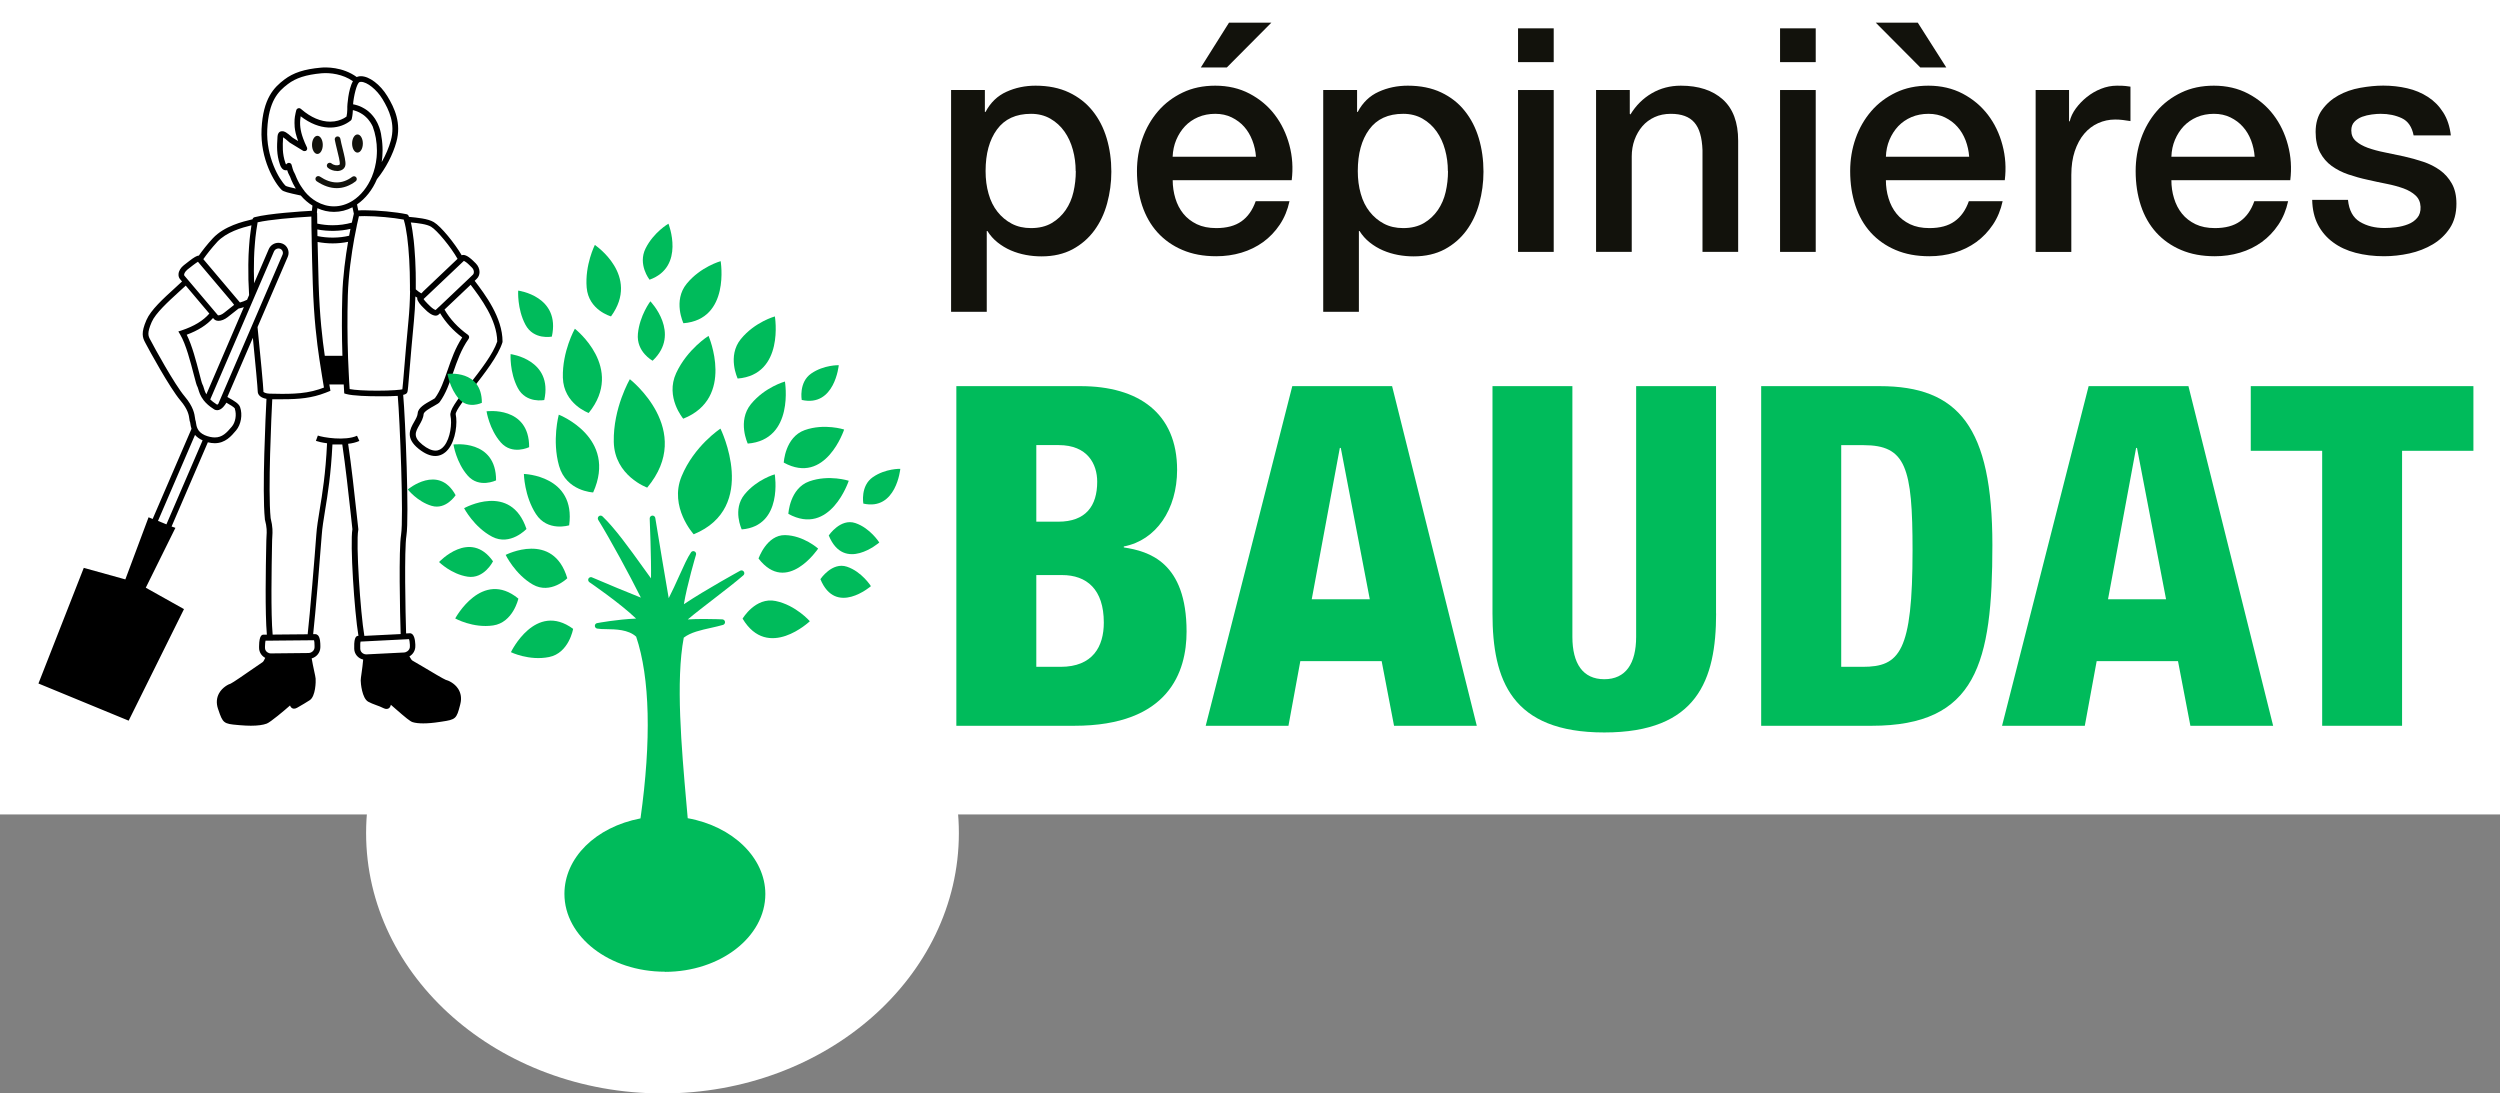 <?xml version="1.0" encoding="UTF-8"?>
<svg id="Calque_2" xmlns="http://www.w3.org/2000/svg" width="385.48" height="168.6" viewBox="0 0 385.48 168.6"><rect x="0" y="0" width="385.48" height="168.6" fill="#808080" stroke="none"/><defs><style>.cls-1{fill:#12120c;}.cls-2{fill:#fff;}.cls-3{fill:#00bb5b;}</style></defs><g id="Calque_1-2"><ellipse class="cls-2" cx="102.15" cy="128.45" rx="45.7" ry="40.15"/><rect class="cls-2" x="0" y="0" width="385.48" height="125.58"/><path class="cls-1" d="M146.65,13.88h5.21v3.38h.1c.77-1.45,1.85-2.49,3.23-3.11,1.38-.63,2.88-.94,4.49-.94,1.96,0,3.68.35,5.14,1.04,1.46.69,2.68,1.64,3.65,2.85.97,1.21,1.69,2.61,2.17,4.22.48,1.61.72,3.33.72,5.16,0,1.67-.22,3.3-.65,4.88-.43,1.58-1.09,2.97-1.98,4.18-.89,1.21-2,2.17-3.35,2.9-1.35.72-2.94,1.09-4.78,1.09-.8,0-1.61-.07-2.41-.22-.8-.15-1.58-.38-2.32-.7-.74-.32-1.42-.73-2.05-1.23-.63-.5-1.15-1.09-1.57-1.76h-.1v12.46h-5.5V13.88ZM165.86,26.38c0-1.13-.14-2.22-.43-3.28-.29-1.06-.72-2-1.3-2.82-.58-.82-1.3-1.48-2.17-1.98-.87-.5-1.87-.75-2.99-.75-2.32,0-4.06.8-5.24,2.41-1.18,1.61-1.76,3.75-1.76,6.42,0,1.26.15,2.42.46,3.5.3,1.08.76,2,1.38,2.78.61.77,1.34,1.38,2.19,1.83.85.45,1.84.68,2.97.68,1.25,0,2.32-.26,3.19-.77.87-.51,1.58-1.18,2.15-2,.56-.82.97-1.75,1.21-2.8.24-1.04.36-2.12.36-3.21Z"/><path class="cls-1" d="M180.82,27.78c0,.97.14,1.9.41,2.8.27.9.68,1.69,1.23,2.37.55.68,1.24,1.21,2.08,1.62.84.4,1.83.6,2.99.6,1.61,0,2.9-.34,3.89-1.04.98-.69,1.71-1.73,2.2-3.11h5.21c-.29,1.35-.79,2.56-1.5,3.62-.71,1.06-1.56,1.95-2.56,2.68-1,.72-2.12,1.27-3.35,1.64-1.24.37-2.53.55-3.89.55-1.96,0-3.7-.32-5.21-.97-1.51-.64-2.79-1.55-3.84-2.7-1.05-1.16-1.83-2.54-2.37-4.15-.53-1.61-.8-3.38-.8-5.31,0-1.77.28-3.45.85-5.04.56-1.59,1.37-2.99,2.41-4.2,1.04-1.21,2.31-2.16,3.79-2.87,1.48-.71,3.15-1.06,5.02-1.06,1.96,0,3.73.41,5.29,1.23,1.56.82,2.86,1.91,3.89,3.26,1.03,1.35,1.78,2.91,2.25,4.66.47,1.75.59,3.56.36,5.43h-18.34ZM193.66,24.16c-.06-.87-.25-1.71-.56-2.51-.31-.8-.72-1.5-1.25-2.1-.53-.6-1.18-1.08-1.93-1.45-.76-.37-1.6-.55-2.54-.55s-1.84.17-2.63.51c-.79.34-1.47.81-2.03,1.4-.56.6-1.01,1.3-1.35,2.1-.34.81-.52,1.67-.56,2.61h12.84ZM189.51,3.5h6.52l-6.86,6.9h-4.01l4.34-6.9Z"/><path class="cls-1" d="M204.04,13.88h5.21v3.38h.1c.77-1.45,1.85-2.49,3.23-3.11,1.38-.63,2.88-.94,4.49-.94,1.96,0,3.68.35,5.14,1.04,1.46.69,2.68,1.64,3.64,2.85.97,1.21,1.69,2.61,2.17,4.22.48,1.61.72,3.33.72,5.16,0,1.67-.22,3.3-.65,4.88-.43,1.58-1.09,2.97-1.98,4.18-.89,1.21-2,2.17-3.35,2.9-1.35.72-2.95,1.09-4.78,1.09-.8,0-1.61-.07-2.41-.22-.8-.15-1.58-.38-2.32-.7-.74-.32-1.42-.73-2.05-1.23-.63-.5-1.15-1.09-1.57-1.76h-.1v12.46h-5.5V13.88ZM223.25,26.38c0-1.13-.14-2.22-.43-3.28-.29-1.06-.72-2-1.3-2.82-.58-.82-1.3-1.48-2.17-1.98-.87-.5-1.87-.75-2.99-.75-2.32,0-4.06.8-5.24,2.41-1.18,1.61-1.76,3.75-1.76,6.42,0,1.26.15,2.42.46,3.5.3,1.08.76,2,1.38,2.78.61.77,1.34,1.38,2.19,1.83.85.45,1.84.68,2.97.68,1.25,0,2.32-.26,3.19-.77.87-.51,1.58-1.18,2.15-2,.56-.82.97-1.75,1.21-2.8.24-1.04.36-2.12.36-3.21Z"/><path class="cls-1" d="M234.07,4.37h5.5v5.21h-5.5v-5.21ZM234.07,13.88h5.5v24.96h-5.5V13.88Z"/><path class="cls-1" d="M246.09,13.88h5.21v3.67l.1.1c.84-1.38,1.93-2.47,3.28-3.26,1.35-.79,2.85-1.18,4.49-1.18,2.74,0,4.89.71,6.47,2.12,1.58,1.42,2.37,3.54,2.37,6.37v17.14h-5.5v-15.69c-.07-1.96-.48-3.39-1.26-4.27-.77-.89-1.98-1.33-3.62-1.33-.93,0-1.77.17-2.51.51-.74.34-1.37.81-1.88,1.4-.51.6-.92,1.3-1.21,2.1-.29.81-.43,1.66-.43,2.56v14.72h-5.5V13.88Z"/><path class="cls-1" d="M274.47,4.37h5.5v5.21h-5.5v-5.21ZM274.47,13.88h5.5v24.96h-5.5V13.88Z"/><path class="cls-1" d="M290.79,27.78c0,.97.13,1.9.41,2.8.27.9.68,1.69,1.23,2.37.55.68,1.24,1.21,2.08,1.62.84.4,1.83.6,2.99.6,1.61,0,2.9-.34,3.88-1.04.98-.69,1.72-1.73,2.2-3.11h5.21c-.29,1.35-.79,2.56-1.5,3.62-.71,1.06-1.56,1.95-2.56,2.68-1,.72-2.12,1.27-3.36,1.64-1.24.37-2.53.55-3.88.55-1.96,0-3.7-.32-5.21-.97-1.51-.64-2.79-1.55-3.84-2.7-1.04-1.16-1.83-2.54-2.36-4.15-.53-1.61-.8-3.38-.8-5.31,0-1.77.28-3.45.84-5.04.56-1.59,1.37-2.99,2.41-4.2,1.04-1.21,2.31-2.16,3.79-2.87,1.48-.71,3.15-1.06,5.02-1.06,1.96,0,3.72.41,5.29,1.23,1.56.82,2.85,1.91,3.89,3.26,1.03,1.35,1.78,2.91,2.24,4.66.47,1.75.59,3.56.36,5.43h-18.34ZM295.71,3.5l4.39,6.9h-4.01l-6.86-6.9h6.47ZM303.63,24.16c-.06-.87-.25-1.71-.55-2.51-.31-.8-.72-1.5-1.26-2.1-.53-.6-1.18-1.08-1.93-1.45-.76-.37-1.6-.55-2.54-.55s-1.84.17-2.63.51c-.79.34-1.46.81-2.03,1.4-.56.6-1.01,1.3-1.35,2.1-.34.81-.52,1.67-.55,2.61h12.84Z"/><path class="cls-1" d="M313.86,13.88h5.17v4.83h.1c.16-.68.47-1.33.94-1.98.47-.64,1.03-1.23,1.69-1.76.66-.53,1.39-.96,2.2-1.28.8-.32,1.62-.48,2.46-.48.64,0,1.09.02,1.33.05.24.03.49.06.75.1v5.31c-.39-.06-.78-.12-1.18-.17-.4-.05-.8-.07-1.18-.07-.93,0-1.81.19-2.63.56-.82.37-1.54.92-2.15,1.64-.61.72-1.09,1.62-1.45,2.68-.35,1.06-.53,2.28-.53,3.67v11.87h-5.5V13.88Z"/><path class="cls-1" d="M334.81,27.78c0,.97.13,1.9.41,2.8.27.9.68,1.69,1.23,2.37.55.68,1.24,1.21,2.08,1.62.84.4,1.83.6,2.99.6,1.61,0,2.9-.34,3.88-1.04.98-.69,1.72-1.73,2.2-3.11h5.21c-.29,1.35-.79,2.56-1.5,3.62-.71,1.06-1.56,1.95-2.56,2.68-1,.72-2.12,1.27-3.36,1.64-1.24.37-2.53.55-3.88.55-1.96,0-3.7-.32-5.21-.97-1.51-.64-2.79-1.55-3.84-2.7-1.04-1.16-1.83-2.54-2.36-4.15-.53-1.61-.8-3.38-.8-5.31,0-1.77.28-3.45.84-5.04.56-1.59,1.37-2.99,2.41-4.2,1.04-1.21,2.31-2.16,3.79-2.87,1.48-.71,3.15-1.06,5.02-1.06,1.96,0,3.73.41,5.29,1.23,1.56.82,2.86,1.91,3.89,3.26,1.03,1.35,1.78,2.91,2.24,4.66.47,1.75.59,3.56.36,5.43h-18.34ZM347.65,24.16c-.06-.87-.25-1.71-.55-2.51-.31-.8-.72-1.5-1.26-2.1-.53-.6-1.17-1.08-1.93-1.45-.76-.37-1.6-.55-2.54-.55s-1.84.17-2.63.51c-.79.34-1.46.81-2.03,1.4-.56.6-1.01,1.3-1.35,2.1-.34.81-.52,1.67-.55,2.61h12.84Z"/><path class="cls-1" d="M362.04,30.82c.16,1.61.77,2.74,1.83,3.38,1.06.64,2.33.96,3.81.96.51,0,1.1-.04,1.76-.12.66-.08,1.28-.23,1.86-.46.58-.22,1.05-.55,1.42-.99.37-.43.54-1,.51-1.71-.03-.71-.29-1.29-.77-1.74-.48-.45-1.1-.81-1.86-1.09-.76-.27-1.62-.51-2.58-.7-.97-.19-1.95-.4-2.95-.63-1.03-.22-2.02-.5-2.97-.82-.95-.32-1.8-.76-2.56-1.3-.76-.55-1.36-1.25-1.81-2.1-.45-.85-.68-1.91-.68-3.16,0-1.35.33-2.49.99-3.4.66-.92,1.5-1.66,2.51-2.22,1.01-.56,2.14-.96,3.38-1.18,1.24-.22,2.42-.34,3.55-.34,1.29,0,2.52.14,3.69.41,1.18.27,2.24.72,3.19,1.33.95.61,1.74,1.41,2.36,2.39.63.98,1.02,2.17,1.18,3.55h-5.74c-.26-1.32-.86-2.2-1.81-2.65-.95-.45-2.04-.68-3.26-.68-.39,0-.85.03-1.38.1-.53.07-1.03.19-1.5.36-.47.18-.86.44-1.18.77-.32.34-.48.78-.48,1.33,0,.68.23,1.22.7,1.64.47.42,1.08.76,1.84,1.04.76.27,1.62.51,2.59.7.97.19,1.97.4,3,.63,1,.22,1.98.5,2.95.82.97.32,1.83.76,2.59,1.3.76.55,1.37,1.24,1.84,2.08.47.84.7,1.87.7,3.09,0,1.48-.34,2.74-1.01,3.76-.68,1.03-1.56,1.87-2.64,2.51-1.08.64-2.28,1.11-3.6,1.4-1.32.29-2.63.43-3.92.43-1.58,0-3.04-.18-4.38-.53-1.34-.35-2.5-.89-3.48-1.62-.98-.72-1.76-1.63-2.32-2.7-.56-1.08-.86-2.36-.89-3.84h5.5Z"/><path class="cls-3" d="M147.47,59.54h19.14c8.95,0,14.89,4.18,14.89,12.91,0,6.09-3.23,10.86-8.22,11.81v.15c3.89.59,9.68,2.27,9.68,12.98,0,6.16-2.71,14.52-17.31,14.52h-18.19v-52.37ZM159.79,80.44h3.38c4.25,0,6.01-2.42,6.01-6.16,0-2.71-1.47-5.65-5.94-5.65h-3.45v11.81ZM159.79,102.82h3.74c4.99,0,6.67-3.15,6.67-6.82,0-5.14-2.64-7.33-6.45-7.33h-3.96v14.16Z"/><path class="cls-3" d="M199.25,59.54h15.4l13.06,52.37h-12.76l-1.91-9.97h-12.54l-1.83,9.97h-12.76l13.35-52.37ZM206.74,69.07h-.15l-4.33,23.33h8.95l-4.47-23.33Z"/><path class="cls-3" d="M264.61,94.6c0,10.27-2.94,18.34-17.24,18.34s-17.24-8.07-17.24-18.34v-35.06h12.32v38.66c0,4.11,1.61,6.53,4.92,6.53s4.91-2.42,4.91-6.53v-38.66h12.32v35.06Z"/><path class="cls-3" d="M271.57,59.54h18.26c12.18,0,17.38,6.31,17.38,24.5s-2.42,27.87-18.63,27.87h-17.02v-52.37ZM283.9,102.82h3.3c5.72,0,7.7-2.28,7.7-17.97,0-12.76-1.02-16.21-7.55-16.21h-3.45v34.18Z"/><path class="cls-3" d="M322.04,59.54h15.4l13.06,52.37h-12.76l-1.91-9.97h-12.54l-1.83,9.97h-12.76l13.35-52.37ZM329.52,69.07h-.15l-4.33,23.33h8.95l-4.48-23.33Z"/><path class="cls-3" d="M358.05,69.51h-11v-9.97h34.33v9.97h-11v42.4h-12.32v-42.4Z"/><path d="M73.23,43.31l-.02-.03.29-.28c.28-.27.44-.64.44-1.05,0-.48-.21-.97-.58-1.34l-.45-.44c-.21-.2-.92-.86-1.46-.86-.1,0-.19.02-.26.05-1.06-1.81-3.18-4.45-4.3-5.11-.9-.54-2.57-.69-3.83-.81-.02-.05-.03-.09-.05-.14-.05-.14-.17-.24-.32-.27-1.69-.35-4.46-.61-6.45-.61-.38,0-.71,0-1,.03-.07-.31-.13-.62-.19-.93,1.3-.89,2.38-2.25,3.07-3.89,1.35-1.66,2.47-3.81,3-5.75.79-2.89-.26-5.19-1.4-7.06-1.08-1.78-2.78-3.07-4.06-3.07-.16,0-.32.02-.47.06-.06.02-.12.04-.18.07-2.2-1.6-4.78-1.52-5.53-1.45-2.56.23-4.25.78-5.64,1.84-1.58,1.2-3.28,2.88-3.51,7.63-.23,4.61,2,8.31,3.11,9.39.26.25.97.44,2.81.83l.13.03c.54.63,1.14,1.15,1.8,1.55-.03.28-.06.55-.09.8-1.59.09-6.6.41-8.84.99-.16.04-.27.16-.31.32-1.52.36-4.35,1.04-6.12,2.93-.87.93-1.62,1.91-2.16,2.67,0,0-.02,0-.02,0-.26,0-.75.28-1.44.82l-.86.67c-.46.36-.77.86-.81,1.33-.03.31.05.6.24.82l.3.35c-.34.32-.69.64-1.06.98-1.85,1.68-3.76,3.42-4.43,4.97-.86,1.98-.61,2.69-.18,3.49.03.06.07.12.1.19.43.83,3.66,6.76,5.32,8.72,1.18,1.39,1.31,2.31,1.38,2.86.03.21.05.38.12.52.01.03.03.15.04.23.03.2.07.47.17.76l-5.99,13.9c-.08-.03-.15-.06-.22-.09l-.41-.17-3.58,9.58-6.41-1.78-6.99,17.83,13.91,5.73,8.53-17.2-5.89-3.3,4.57-9.23-.46-.16s-.08-.03-.13-.05l5.59-12.98c.37.09.73.14,1.06.14h0c1.63,0,2.56-1.1,3.3-1.98.76-.91,1.02-2.42.61-3.59-.19-.54-.88-.94-1.76-1.44l-.2-.12,3.93-9.12c.39,3.89.75,7.84.75,8.25,0,.59.52,1.02,1.35,1.16-.12,2.36-.69,14.19-.25,18.51v.06c.34,1.27.3,1.92.26,2.56-.01.21-.03.42-.03.65,0,.13,0,.48-.02,1-.06,2.86-.2,10.2.1,13.58-.18,0-.37,0-.49,0-.21,0-.69,0-.71,1.78v.23c-.01.67.38,1.27.95,1.57-.16.37-.32.61-.41.66-.17.1-.66.44-1.52,1.04-1.08.75-3.07,2.13-3.4,2.27-.33.09-1.28.57-1.79,1.49-.39.7-.45,1.52-.17,2.37l.06.17c.69,2.06.83,2.17,3,2.35l.34.03c.6.05,1.17.08,1.67.08,1.06,0,1.88-.11,2.46-.33.56-.21,2.74-2.04,3.58-2.79.09.23.26.49.63.49.15,0,.31-.05.48-.15.86-.49,1.31-.76,1.92-1.15.93-.59.96-2.93.92-3.34-.02-.24-.11-.64-.23-1.19-.12-.57-.27-1.26-.38-1.92.77-.22,1.33-.91,1.34-1.72v-.23c0-.37-.02-1.26-.37-1.61-.11-.11-.26-.18-.41-.18h-.33c.35-3.12,1.09-12.04,1.32-15.25.08-1.15.28-2.36.51-3.78.41-2.49.91-5.57,1.14-10.22h1.52c.5,3.38.95,7.52,1.29,10.58.1.95.2,1.79.27,2.49-.38,2.21.3,12.67.93,16.44h-.03c-.2.01-.67.04-.62,1.79v.23c.03.81.61,1.46,1.38,1.64-.05.69-.16,1.43-.24,2.03-.08.56-.14.96-.14,1.2,0,.41.2,2.74,1.16,3.27.36.2.76.35,1.19.51.39.14.79.29,1.19.49.16.08.3.11.43.11.46,0,.62-.36.68-.64.2.17.45.39.71.62,1.52,1.33,2.27,1.95,2.65,2.06.42.13.97.19,1.63.19h0c.7,0,1.55-.07,2.51-.22l.34-.05c2.16-.32,2.29-.44,2.83-2.55l.04-.17c.22-.86.1-1.67-.34-2.35-.58-.89-1.57-1.3-1.9-1.37-.33-.12-2.33-1.31-3.53-2.03-.91-.54-1.44-.85-1.61-.94-.1-.05-.28-.29-.47-.65.56-.32.93-.93.91-1.6v-.24c-.03-.65-.16-1.73-.84-1.73h0l-.58.03c-.1-3.21-.3-12.9.05-15.1.44-2.78-.17-18.08-.5-21.69.34-.07.57-.18.65-.43.07-.22.14-1.04.33-3.36.16-1.93.38-4.57.67-7.56.12-1.19.19-2.47.23-3.82.1.07.19.13.29.19,0,.04-.01.07-.01.11,0,.43.58,1.07.93,1.41l.45.44c.19.19.88.81,1.47.81h0c.23,0,.38-.1.47-.18l.21-.2c.84,1.4,1.98,2.66,3.41,3.74-1.07,1.63-1.67,3.36-2.25,5.04-.56,1.61-1.08,3.13-1.96,4.33-.07.06-.35.22-.59.35-.89.5-2,1.11-2.06,1.96-.03.43-.28.87-.55,1.34-.63,1.1-1.41,2.47.7,4.16.91.73,1.77,1.1,2.55,1.1h0c.77,0,1.46-.36,2.01-1.04,1.18-1.47,1.43-4.11,1.15-5.37-.11-.48,1.51-2.56,2.69-4.08,1.8-2.31,3.85-4.94,4.51-7.02.01-.04.02-.09.02-.13,0-3.71-2.7-7.27-4.31-9.39ZM55.43,12.65c.07-.02.15-.03.23-.03.94,0,2.43,1.19,3.31,2.65,1.04,1.71,2,3.81,1.3,6.38-.3,1.09-.79,2.25-1.41,3.34,0-.01,0-.02,0-.03.04-.26.07-.51.09-.77,0-.06,0-.12.01-.18.02-.27.03-.53.03-.81,0-.17,0-.35-.01-.52,0-.06,0-.11-.01-.17,0-.12-.01-.23-.02-.35,0-.07-.02-.14-.02-.21-.01-.1-.02-.21-.03-.31-.01-.09-.03-.18-.04-.26-.01-.08-.02-.16-.04-.25-.07-.67-.25-1.34-.53-1.95,0,0,0,0,0,0,0,0,0-.02-.01-.03-.05-.11-.1-.21-.15-.31-.02-.04-.04-.07-.06-.1-.04-.07-.07-.13-.11-.2-.02-.04-.05-.08-.07-.12-.04-.06-.07-.11-.11-.17-.03-.04-.06-.08-.09-.12-.04-.05-.07-.1-.11-.15-.03-.04-.06-.08-.09-.11-.04-.05-.08-.09-.12-.14-.03-.04-.07-.07-.1-.11-.04-.04-.08-.09-.12-.13-.04-.04-.07-.07-.11-.1-.04-.04-.09-.08-.13-.12-.04-.03-.07-.07-.11-.1-.05-.04-.09-.07-.14-.11-.04-.03-.08-.06-.12-.09-.05-.03-.1-.07-.15-.1-.04-.03-.08-.05-.12-.08-.05-.03-.1-.06-.16-.09-.04-.02-.08-.05-.12-.07-.05-.03-.11-.06-.17-.09-.04-.02-.08-.04-.12-.06-.06-.03-.12-.05-.18-.08-.04-.02-.08-.03-.12-.05-.07-.03-.15-.06-.23-.08-.03,0-.06-.02-.09-.03-.11-.03-.21-.07-.32-.09-.03,0-.06-.01-.09-.02-.08-.02-.15-.04-.23-.05.08-1.14.56-3.29,1-3.41ZM44.05,28.66c-.98-.94-3.05-4.45-2.84-8.72.22-4.37,1.68-5.84,3.17-6.97,1.25-.95,2.8-1.45,5.19-1.67,1.36-.12,3.31.14,4.85,1.22-.75,1.31-.87,3.88-.87,3.92h0c0,.14,0,.28,0,.41,0,.4-.05.78-.12,1.12,0,0-.02.01-.03.02-.06.05-.13.09-.19.13-.05.03-.1.06-.15.09-.02.01-.05.03-.07.04-.48.26-1.17.51-2.08.51-1.45,0-2.98-.65-4.42-1.89h0l-.1-.08c-.11-.1-.27-.14-.41-.09-.15.04-.26.16-.3.3-.04.14-.07.27-.1.41-.04.16-.06.31-.09.47,0,.03-.01.07-.02.1-.02.15-.04.3-.05.45,0,.03,0,.05,0,.08,0,.14-.01.28-.01.41,0,.03,0,.05,0,.08,0,.15.01.3.02.46,0,.03,0,.07,0,.1.02.15.04.31.06.47,0,0,0,0,0,.01.03.16.06.32.1.49,0,.04.02.07.03.11.04.16.09.33.14.5,0,.03.02.06.03.08.05.16.1.31.16.47,0,.02.01.04.02.06l-.82-.5c-.07-.06-.15-.12-.23-.19-.07-.06-.14-.12-.2-.17-.02-.02-.04-.03-.06-.05-.05-.04-.1-.08-.14-.12-.03-.02-.05-.04-.08-.06-.04-.03-.08-.06-.13-.09-.03-.02-.05-.04-.08-.06-.04-.03-.08-.05-.12-.08-.03-.02-.06-.03-.08-.05-.04-.02-.09-.04-.13-.06-.05-.02-.09-.04-.14-.05-.03,0-.07-.02-.1-.03-.03,0-.06,0-.1,0-.02,0-.04,0-.06,0-.02,0-.04,0-.06,0-.01,0-.02,0-.03,0-.05,0-.11.02-.17.04,0,0,0,0-.01,0,0,0,0,0,0,0-.06.02-.11.06-.17.11,0,0-.01.01-.02.02-.04.04-.09.09-.12.16,0,.01-.01.02-.02.04-.03.06-.06.13-.08.2,0,0,0,.02,0,.03-.02.08-.04.18-.04.29v.09c-.08,1.27-.16,2.58.39,4.17.04.1.11.32.26.51.01.01.02.03.03.04.02.02.04.05.06.07.02.03.05.05.08.07.01,0,.02.02.03.03.04.03.08.06.13.08,0,0,0,0,0,0,.1.04.2.07.31.07,0,0,0,0,.01,0,.07,0,.13,0,.2-.03v.02c.05.14.1.28.15.42.01.03.02.05.16.33.06.12.12.24.13.25.06.15.11.29.17.43l.02.06c.07.17.15.33.23.49,0,0,0,.01,0,.02.07.14.15.28.23.42l.07.12s.06.1.09.15c.01.02.02.04.03.06.02.03.03.05.05.08-.68-.15-1.41-.32-1.56-.42ZM46.96,29.47c-.09-.11-.18-.23-.27-.35l-.07-.11c-.06-.08-.12-.17-.18-.26l-.08-.12c-.06-.09-.11-.18-.17-.28l-.06-.11c-.07-.13-.14-.26-.21-.4,0,0,0,0,0,0-.07-.14-.14-.29-.2-.43,0,0-.02-.04-.02-.05-.06-.13-.11-.27-.16-.39,0,0,0-.02-.01-.03-.02-.03-.05-.1-.15-.31-.06-.11-.11-.22-.12-.23-.05-.13-.09-.26-.14-.4l-.02-.08c-.05-.15-.09-.3-.13-.46-.03-.15-.13-.27-.28-.32-.17-.06-.36-.01-.48.12-.04.05-.08.08-.1.1-.03-.04-.07-.12-.11-.25-.49-1.43-.42-2.65-.35-3.83v-.09s0-.02,0-.02c.21.12.54.4.73.57.09.08.18.15.26.22.02.01.03.02.05.04l2.03,1.24s0,0,0,0c.04.02.08.04.12.05.02,0,.03,0,.05,0,.02,0,.04,0,.06,0,0,0,.02,0,.03,0,.01,0,.02,0,.03,0,.03,0,.06-.01.1-.02,0,0,.02,0,.03,0,0,0,0,0,.01,0,.03-.02.07-.04.09-.06,0,0,0,0,0,0,0,0,0,0,0-.01.03-.03.06-.06.08-.1,0,0,0,0,0,0,.02-.03.03-.07.04-.11,0,0,0-.01,0-.02,0-.04,0-.08,0-.12,0,0,0-.02,0-.02,0-.04-.02-.08-.04-.12-.12-.24-.22-.48-.32-.7-.04-.1-.07-.18-.11-.28-.05-.13-.11-.26-.15-.38-.44-1.21-.56-2.22-.4-3.26,0-.05.01-.1.02-.16,3.01,2.32,5.76,2,7.39.9,0,0,0,0,0,0,.12-.08.23-.16.33-.24.07-.06.13-.14.15-.23.03-.13.06-.26.08-.39,0-.04.01-.08.02-.12.02-.1.03-.21.04-.32,0-.04,0-.08.01-.12.01-.14.02-.28.03-.43.05.01.11.03.16.04.04.01.09.02.13.04.07.02.15.05.22.07.04.01.07.02.11.04.09.04.18.08.27.12.01,0,.02,0,.03.01.1.05.19.1.28.15.03.02.05.03.08.05.06.04.12.08.18.11.03.02.06.04.09.06.05.04.1.07.15.11.03.02.06.05.09.07.04.04.09.07.13.11.03.03.06.05.08.08.04.04.08.07.12.11.03.03.05.05.08.08.04.04.07.08.1.11.02.03.05.05.07.08.03.04.06.08.09.12.02.03.04.05.06.08.03.04.06.08.09.12.02.02.04.05.05.07.03.04.05.08.08.12.01.02.03.04.04.07.03.05.05.09.08.13,0,.02.02.03.03.05.06.12.12.23.17.33.21.56.37,1.15.48,1.77.11.64.17,1.29.17,1.94,0,.35-.02.7-.05,1.05-.1,1.04-.35,2.06-.73,2.99-.66,1.59-1.71,2.9-2.96,3.69-.91.57-1.88.87-2.89.87-.92,0-1.82-.25-2.67-.73-.69-.39-1.32-.93-1.86-1.59ZM52.8,54.86h-2.72c-.37-2.52-.79-6.04-.95-11.12-.07-2.34-.13-4.71-.16-6.43.75.14,1.53.22,2.32.22s1.61-.08,2.38-.24c-.38,2.22-.81,5.28-.89,8.27-.09,3.13-.08,6.18.02,9.3ZM48.95,36.41c0-.36-.01-.71-.02-1.03,1.67.32,3.48.29,5.11-.09,0,.05-.02.1-.03.15-.04.19-.07.37-.11.56-.02.12-.05.24-.07.35-1.56.37-3.3.38-4.89.05ZM51.28,34.73c-.8,0-1.6-.09-2.36-.25-.02-.98-.02-1.58-.02-1.58,0-.07-.02-.13-.04-.18.03-.2.05-.41.08-.62.82.38,1.68.57,2.56.57.99,0,1.95-.24,2.85-.71.07.33.14.67.21.99h0c-.06.24-.17.72-.31,1.38-.94.26-1.93.4-2.96.4ZM33.46,37.33c1.47-1.56,3.76-2.21,5.31-2.59-.02.12-.03.25-.05.37-.03.19-.06.38-.08.57-.03.24-.06.48-.09.72-.02.17-.04.34-.06.52-.03.28-.05.57-.07.86-.01.14-.02.28-.03.42-.02.34-.04.7-.06,1.05,0,.09,0,.18-.01.28-.02.41-.03.83-.03,1.26,0,.04,0,.08,0,.12-.02,1.45.02,2.99.12,4.59l-.31.72c-.35.18-.72.32-1.1.42l-.8-.94-4.85-5.74c.52-.74,1.27-1.71,2.12-2.63ZM37.6,47.36l-5.78,13.44c-.22-.38-.32-.72-.4-1-.06-.21-.12-.4-.21-.55-.09-.15-.3-.99-.49-1.73-.45-1.73-1.1-4.26-1.93-5.91,1.76-.65,3.1-1.5,4.06-2.58l.11.13c.12.14.34.31.73.31h0c.43,0,.95-.21,1.4-.56l1.69-1.33c.28-.06.55-.13.81-.22ZM28.88,41.58l.86-.67c.35-.27.62-.45.78-.55l5.02,5.94c.25.29.44.54.56.71l-1.56,1.23c-.35.28-.68.38-.86.38-.04,0-.06,0-.07,0,0,0,0,0,0,0l-5.19-6.13s-.04-.11-.03-.16c.02-.17.16-.47.48-.73ZM25.66,80.85c-.41-.16-.87-.35-1.3-.53l5.71-13.26c.27.31.64.6,1.17.84l-5.58,12.95ZM36.21,63.04c.3.88.1,2.08-.46,2.74-.82.98-1.49,1.67-2.63,1.67-.22,0-.46-.03-.71-.08-.14-.03-.29-.07-.44-.12-.15-.05-.28-.1-.4-.15-.6-.27-.93-.63-1.1-.99-.16-.32-.21-.64-.25-.91-.03-.19-.05-.34-.11-.47,0,0,0-.01,0-.02-.01-.04-.03-.16-.04-.26-.08-.6-.24-1.72-1.58-3.31-1.61-1.9-4.79-7.74-5.21-8.56-.04-.07-.07-.14-.11-.2-.3-.55-.54-.98.22-2.72.59-1.37,2.52-3.12,4.21-4.67.36-.33.71-.64,1.04-.95l3.64,4.31c-.95,1.1-2.35,1.95-4.26,2.59l-.52.17.28.47c.89,1.48,1.61,4.29,2.09,6.14.31,1.2.45,1.74.6,1.97.03.05.07.2.11.33.12.41.3,1.03.83,1.71.18.22.39.46.66.69.23.2.5.41.82.61.11.09.24.16.37.19.07.02.15.03.23.03.35,0,.66-.21.92-.48.2-.21.37-.46.5-.68.56.32,1.24.71,1.32.94ZM38.82,50.29l-5.17,12c-.07.06-.13.1-.18.1,0,0-.02,0-.05-.03l-.06-.04c-.39-.25-.7-.49-.94-.73l6.86-15.93,2.97-6.9c.12-.27.39-.45.69-.45.09,0,.18.02.26.05.17.07.3.2.37.37.07.17.07.36,0,.53l-4.04,9.38-.71,1.65ZM40.62,60.34c0-.54-.49-5.76-.91-9.91l4.66-10.83c.17-.39.17-.82.01-1.21-.16-.39-.46-.69-.86-.84-.19-.07-.38-.11-.59-.11-.65,0-1.23.38-1.49.98l-2.26,5.26c-.04-1.29-.05-2.52-.01-3.7,0-.04,0-.09,0-.13.01-.33.03-.65.04-.97,0-.11.01-.23.02-.34.02-.27.03-.54.06-.8.01-.16.03-.33.04-.49.02-.22.04-.44.06-.65.02-.22.05-.43.08-.64.02-.16.04-.32.06-.47.05-.36.11-.71.17-1.06,0,0,0-.02,0-.03l.02-.12c1.84-.42,5.46-.73,8.29-.89,0,.23,0,.54.01.91h0s0,.57,0,.57c0,.55.02,1.2.04,1.93v.34h0c.03,1.74.09,4.21.17,6.65.17,5.35.63,8.98,1.01,11.55.15.98.29,1.89.41,2.61l.3,1.81c-.26.1-.51.19-.76.27-1.26.41-2.5.59-3.86.66-.54.03-1.11.04-1.7.04-.08,0-.17,0-.26,0-.52,0-1.09-.01-1.79-.03,0,0-.03,0-.03,0-.57-.02-.95-.22-.95-.33ZM48.42,98.71c.04.16.09.45.08.86v.24c0,.35-.23.65-.54.79-.12.06-.26.09-.4.09l-5.79.06h-.03c-.2,0-.39-.08-.54-.19-.21-.16-.34-.39-.34-.66v-.23c0-.41.05-.7.08-.88.11,0,.23,0,.33,0,.2,0,.98,0,1.74-.02l5.4-.05ZM55.25,81.71v-.07s0-.07,0-.07c-.08-.7-.18-1.57-.28-2.54-.33-3.06-.78-7.19-1.29-10.6.63-.07,1.22-.21,1.73-.44l-.36-.8c-1.82.83-5.25.26-6.04-.03l-.3.82c.34.12.96.27,1.72.37-.22,4.68-.73,7.78-1.14,10.27-.23,1.43-.44,2.67-.52,3.85-.23,3.25-.99,12.33-1.33,15.33l-4.42.04c-.34,0-.68,0-.98.01-.3-3.28-.15-10.69-.1-13.55.01-.53.02-.89.02-1.02,0-.2.01-.39.03-.59.04-.66.09-1.41-.26-2.8-.43-4.27.13-15.95.25-18.33.04,0,.07,0,.11,0,.07,0,.13,0,.19,0,.11,0,.22,0,.33,0,.05,0,.11,0,.16,0,.12,0,.24,0,.35,0,.03,0,.07,0,.1,0,.15,0,.29,0,.43,0,2.44,0,4.42-.17,6.55-1,.14-.05.28-.11.43-.17l.32-.13-.06-.34s0,0,0,0l-.11-.64h2.22c.02.37.04.73.06,1.07l.02.31.29.09c1.03.3,3.6.35,4.62.35.07,0,.13,0,.18,0h0c.17,0,.33,0,.5,0,.06,0,.11,0,.17,0,.11,0,.21,0,.32,0,.06,0,.13,0,.19,0,.1,0,.19,0,.29,0,.06,0,.12,0,.18,0,.1,0,.19,0,.28-.01.05,0,.11,0,.16,0,.12,0,.24-.01.36-.02.03,0,.07,0,.1,0,.11,0,.22-.01.33-.02.04,0,.08,0,.12,0,.05,0,.11,0,.16-.01.32,3.57.93,18.81.51,21.44-.37,2.3-.17,11.99-.06,15.29l-5.6.28c-.61-3.58-1.32-14.35-.94-16.3ZM63.07,98.54c.05.16.11.45.13.88v.24c.02.3-.13.57-.37.75-.15.11-.34.19-.54.2l-5.77.29h-.02s-.04,0-.04,0c-.13,0-.26-.03-.37-.08-.31-.13-.53-.42-.54-.76v-.23c-.02-.42,0-.73.04-.9l2.15-.11,5.35-.27ZM63.23,44.81h0c-.02,1.66-.11,3.22-.25,4.65-.29,3-.51,5.64-.67,7.57-.11,1.35-.21,2.54-.27,3-.08.02-.19.03-.37.06-.22.03-.49.05-.8.07-.74.05-1.7.08-2.7.08-1.88,0-3.45-.09-4.26-.25-.02-.36-.04-.73-.07-1.11-.02-.45-.05-.91-.07-1.39-.03-.72-.07-1.47-.1-2.25-.11-3.24-.13-6.4-.04-9.65.09-3.24.59-6.57.99-8.79.12-.68.26-1.36.4-2.02v-.03c.14-.64.25-1.12.32-1.41.26-.02.55-.02.88-.02,1.85,0,4.38.23,6.03.54.01.04.03.09.04.14.19.62.35,1.48.49,2.51.27,2.05.43,4.76.43,7.5,0,.27,0,.55,0,.82ZM65.21,45l-.25.24c-.29-.17-.58-.38-.85-.62,0-.14,0-.28,0-.42,0-.09,0-.19,0-.28,0-.23,0-.46,0-.69,0-.04,0-.08,0-.12,0-.27,0-.53-.01-.8,0-.07,0-.14,0-.22,0-.19,0-.38-.02-.57,0-.1,0-.19-.01-.29,0-.16-.01-.33-.02-.49,0-.1,0-.2-.01-.3,0-.15-.02-.31-.02-.46,0-.1-.01-.2-.02-.3,0-.15-.02-.3-.03-.44,0-.1-.01-.19-.02-.29-.01-.15-.02-.29-.03-.44,0-.09-.01-.18-.02-.27-.01-.15-.03-.3-.04-.45,0-.08-.01-.16-.02-.23-.02-.17-.04-.34-.05-.5,0-.05-.01-.1-.02-.15-.05-.43-.11-.83-.16-1.21,0-.05-.02-.1-.02-.15-.02-.14-.04-.27-.07-.4-.01-.06-.02-.12-.03-.17-.02-.11-.04-.22-.06-.33-.01-.06-.03-.12-.04-.18-.01-.06-.02-.12-.04-.17,1.08.1,2.46.26,3.12.66.93.55,3.08,3.17,4.08,4.95l-5.32,5.05ZM67.69,47.3s0,0,0,.01l-.52.49c-.13-.04-.44-.19-.81-.55l-.45-.44c-.31-.3-.5-.55-.6-.7l.52-.49,5.55-5.26s0,0,0,0l.15-.14c.15.07.43.25.77.58l.45.44c.21.2.32.46.32.71,0,.12-.03.29-.17.42l-.55.53s-.02.01-.02.02l-4.63,4.39ZM72.32,59.32c-2.01,2.58-3.04,3.96-2.86,4.81.25,1.12,0,3.43-.98,4.64-.38.47-.82.71-1.33.71h0c-.58,0-1.25-.3-2-.9-1.53-1.22-1.09-1.99-.49-3.04.3-.53.61-1.07.66-1.7.03-.38,1.14-1,1.62-1.26.48-.27.72-.41.85-.58.97-1.33,1.51-2.91,2.09-4.58.6-1.75,1.23-3.55,2.38-5.18.14-.2.09-.47-.1-.61-1.55-1.11-2.77-2.42-3.62-3.9l4.03-3.82c1.54,2.03,4.06,5.38,4.1,8.75-.64,1.93-2.61,4.46-4.35,6.69Z"/><path class="cls-1" d="M49.77,22.34c0-.77-.37-1.4-.83-1.4s-.83.63-.83,1.4.37,1.4.83,1.4.83-.63.83-1.4Z"/><path class="cls-1" d="M55.12,23.53c.46,0,.83-.63.83-1.4s-.37-1.4-.83-1.4-.83.63-.83,1.4.37,1.4.83,1.4Z"/><path class="cls-1" d="M51.94,26.38c.22,0,.43-.04.63-.11.39-.15.65-.45.69-.83.07-.52-.17-1.47-.44-2.56-.13-.51-.26-1.04-.34-1.49-.05-.24-.27-.39-.51-.35-.24.05-.39.28-.35.51.09.47.22,1.01.35,1.53.21.84.47,1.89.42,2.24,0,.05-.05.09-.14.12-.28.11-.79.05-1.13-.24-.18-.16-.46-.13-.62.05-.16.18-.13.46.05.62.38.32.9.49,1.38.49Z"/><path class="cls-1" d="M51.93,29.01c1,0,1.97-.35,2.91-1.05.19-.14.23-.42.09-.61-.14-.19-.42-.23-.61-.09-1.57,1.17-3.21,1.16-5-.04-.2-.13-.47-.08-.61.12-.13.2-.08.47.12.61,1.06.71,2.09,1.06,3.1,1.06Z"/><path class="cls-3" d="M99.8,75.19s-5.05-1.81-5.16-7.05c-.11-5.25,2.48-9.67,2.48-9.67,0,0,10.08,7.85,2.67,16.72Z"/><path class="cls-3" d="M91.46,75.93s-4.14-.16-5.26-4.1c-1.11-3.93-.04-7.89-.04-7.89,0,0,9.1,3.53,5.3,11.99Z"/><path class="cls-3" d="M105.35,64.56s-2.81-3.31-1.09-7.03c1.72-3.71,4.99-5.74,4.99-5.74,0,0,4.15,9.58-3.9,12.77Z"/><path class="cls-3" d="M87.75,81s-3.32,1.04-5.11-1.74c-1.8-2.77-1.86-6.18-1.86-6.18,0,0,8.03.21,6.98,7.92Z"/><path class="cls-3" d="M87.47,89.16s-2.57,2.55-5.32.97c-2.74-1.58-4.18-4.57-4.18-4.57,0,0,7.32-3.75,9.5,3.6Z"/><path class="cls-3" d="M88.37,96.97s-.64,3.73-3.71,4.34c-3.07.62-5.88-.75-5.88-.75,0,0,3.77-7.88,9.6-3.59Z"/><path class="cls-3" d="M79.93,92.3s-.81,3.69-3.9,4.14c-3.1.45-5.84-1.08-5.84-1.08,0,0,4.12-7.67,9.74-3.06Z"/><path class="cls-3" d="M81.17,81.57s-2.49,2.65-5.28,1.19c-2.8-1.47-4.33-4.4-4.33-4.4,0,0,7.2-4.05,9.62,3.21Z"/><path class="cls-3" d="M76.02,86.55s-1.37,2.76-3.91,2.37c-2.54-.39-4.41-2.26-4.41-2.26,0,0,4.78-5.14,8.32-.11Z"/><path class="cls-3" d="M81.58,68.95s-2.6,1.28-4.37-.74c-1.77-2.02-2.19-4.79-2.19-4.79,0,0,6.59-.88,6.57,5.53Z"/><path class="cls-3" d="M74.3,62.11s-2.1,1.03-3.53-.6c-1.43-1.63-1.77-3.86-1.77-3.86,0,0,5.32-.71,5.3,4.46Z"/><path class="cls-3" d="M83.92,61.68s-2.79.58-4.08-1.85c-1.29-2.43-1.11-5.23-1.11-5.23,0,0,6.57.84,5.19,7.09Z"/><path class="cls-3" d="M85.09,51.9s-2.8.58-4.08-1.85c-1.29-2.43-1.11-5.24-1.11-5.24,0,0,6.57.84,5.19,7.09Z"/><path class="cls-3" d="M100.15,43.12s-1.85-2.34-.6-4.83c1.25-2.49,3.52-3.8,3.52-3.8,0,0,2.64,6.65-2.92,8.64Z"/><path class="cls-3" d="M123.62,61.67s-.49-2.73,1.47-4.08c1.96-1.35,4.24-1.28,4.24-1.28,0,0-.62,6.5-5.7,5.36Z"/><path class="cls-3" d="M133.12,77.65s-.49-2.73,1.47-4.08c1.96-1.35,4.23-1.28,4.23-1.28,0,0-.62,6.5-5.7,5.36Z"/><path class="cls-3" d="M70.25,76.36s-1.48,2.29-3.69,1.64c-2.21-.65-3.68-2.53-3.68-2.53,0,0,4.74-3.99,7.38.9Z"/><path class="cls-3" d="M100.63,55.62s-2.54-1.34-2.27-4.16c.27-2.82,1.92-5,1.92-5,0,0,4.8,4.95.35,9.16Z"/><path class="cls-3" d="M76.48,74.07s-2.6,1.28-4.37-.74c-1.77-2.02-2.19-4.79-2.19-4.79,0,0,6.59-.88,6.57,5.53Z"/><path class="cls-3" d="M90.78,63.68s-3.88-1.37-3.99-5.45c-.11-4.08,1.85-7.54,1.85-7.54,0,0,7.76,6.03,2.13,12.99Z"/><path class="cls-3" d="M106.97,82.39s-3.83-4.19-1.88-8.93c1.95-4.74,6-7.37,6-7.37,0,0,5.99,12.14-4.12,16.29Z"/><path class="cls-3" d="M114.37,81.63s-1.47-3.07.44-5.4c1.91-2.33,4.65-3.09,4.65-3.09,0,0,1.35,7.97-5.09,8.49Z"/><path class="cls-3" d="M121.56,79.23s.19-3.93,3.23-5.01c3.05-1.08,6.08-.09,6.08-.09,0,0-2.85,8.66-9.32,5.1Z"/><path class="cls-3" d="M120.85,71.34s.18-3.93,3.23-5.02c3.05-1.08,6.08-.09,6.08-.09,0,0-2.85,8.66-9.31,5.1Z"/><path class="cls-3" d="M115.3,68.4s-1.65-3.46.49-6.09c2.15-2.63,5.24-3.48,5.24-3.48,0,0,1.52,8.99-5.74,9.57Z"/><path class="cls-3" d="M113.74,58.36s-1.65-3.46.5-6.09c2.15-2.63,5.24-3.48,5.24-3.48,0,0,1.52,8.99-5.74,9.58Z"/><path class="cls-3" d="M105.38,49.84s-1.65-3.46.5-6.09c2.15-2.63,5.24-3.48,5.24-3.48,0,0,1.52,8.98-5.74,9.57Z"/><path class="cls-3" d="M94.2,48.78s-3.45-.95-3.74-4.44c-.29-3.49,1.26-6.57,1.26-6.57,0,0,7.07,4.72,2.49,11.02Z"/><path class="cls-3" d="M114.5,95.39s1.98-3.37,5.1-2.72c3.12.65,5.27,3.12,5.27,3.12,0,0-6.46,6.13-10.37-.4Z"/><path class="cls-3" d="M116.96,86.12s1.26-3.67,4.1-3.61c2.84.06,5.09,2.08,5.09,2.08,0,0-4.81,7.21-9.19,1.53Z"/><path class="cls-3" d="M127.79,82.56s1.8-2.68,4.09-1.91c2.3.77,3.7,3,3.7,3,0,0-5.42,4.69-7.79-1.08Z"/><path class="cls-3" d="M126.5,89.3s1.79-2.69,4.09-1.92c2.3.77,3.7,3,3.7,3,0,0-5.42,4.69-7.79-1.08Z"/><path class="cls-3" d="M102.52,149.83c-8.54,0-15.49-5.38-15.49-12,0-5.56,4.81-10.31,11.73-11.64,1.69-12.04,1.46-21.72-.67-28.02-1.21-1.11-3.17-1.14-4.6-1.16-.56,0-1.05-.02-1.42-.09-.2-.04-.35-.21-.35-.42,0-.21.15-.39.35-.42.14-.03,3.09-.58,6.01-.7-2.52-2.42-7.15-5.58-7.2-5.61-.18-.13-.24-.37-.14-.56.08-.14.23-.22.38-.22.06,0,.12.01.17.04,2.33,1.01,5.41,2.27,7.53,3.12-1.73-3.47-4.73-9-6.58-11.99-.11-.18-.07-.42.09-.56.08-.07.18-.1.27-.1.11,0,.21.04.3.12,1.91,1.82,4.15,4.93,6.31,7.94.39.54.78,1.09,1.17,1.62.06-2.89-.2-9.16-.2-9.23,0-.23.16-.42.39-.45.01,0,.03,0,.04,0,.21,0,.39.15.43.36.54,3.36,1.61,9.71,2.07,12.37.55-1.06,1.1-2.28,1.6-3.39.71-1.58,1.33-2.94,1.84-3.67.08-.12.22-.19.35-.19.06,0,.13.01.19.04.19.09.29.31.23.51-.02.05-1.4,4.72-1.87,7.63,3.47-2.31,8.63-5.13,8.68-5.16.07-.04.14-.05.21-.05.14,0,.27.07.35.19.13.18.1.43-.07.57-1.22,1.06-2.91,2.36-4.53,3.61-1.42,1.1-2.89,2.22-4.04,3.19.73-.05,1.58-.07,2.55-.07,1.51,0,2.77.06,2.78.06.21.01.38.17.41.38.03.21-.1.41-.3.47-.58.17-1.21.31-1.87.46-1.54.34-3.13.69-4.19,1.51-1.26,6.63-.34,17.06.4,25.45.07.82.14,1.62.21,2.39,6.96,1.25,11.97,6.12,11.97,11.69,0,6.62-6.95,12-15.49,12Z"/></g><style xmlns="" type="text/css" id="custom-css-injector"/></svg>
